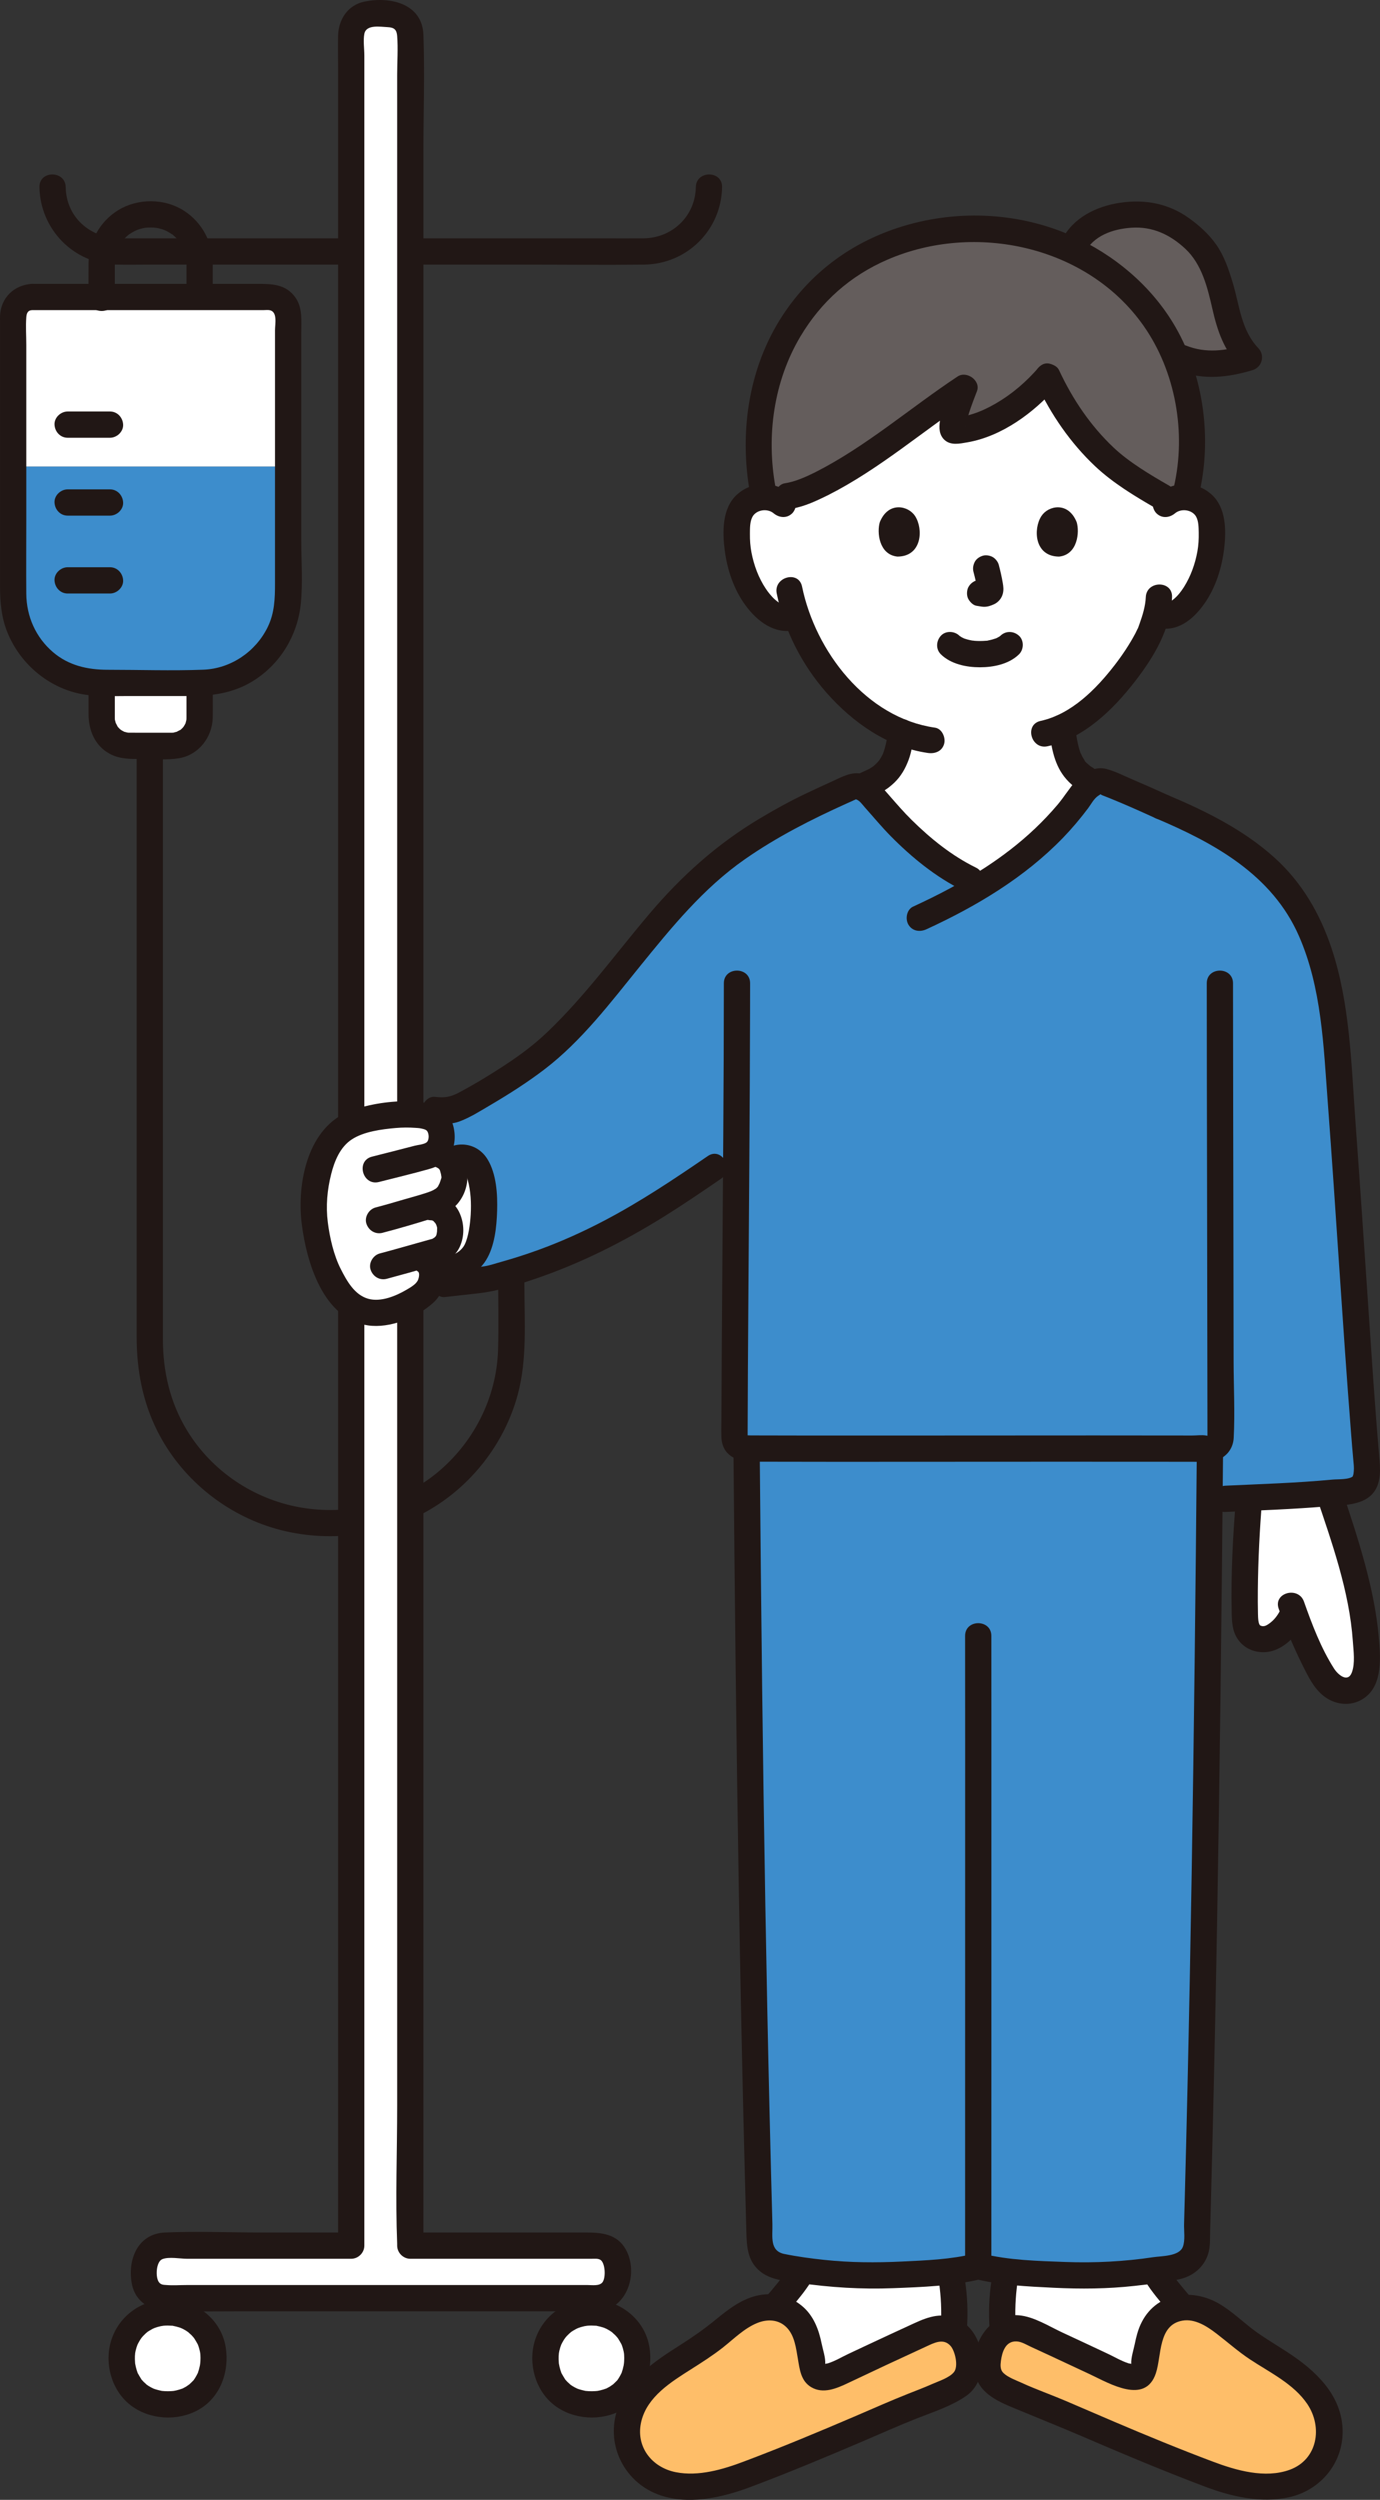 <?xml version="1.0" encoding="UTF-8"?><svg id="b" xmlns="http://www.w3.org/2000/svg" width="210.248" height="380.612" viewBox="0 0 210.248 380.612"><rect x="0" y="0" width="210.248" height="380.612" fill="#333333" stroke="none"/><defs><style>.d{fill:#3d8dcc;}.e{fill:#fff;}.f{fill:#211715;}.g{fill:#645d5c;}.h{fill:#febe69;}</style></defs><g id="c"><path class="e" d="M97.102,359.007c0,4.16-2.76,7.07-7,7.07-4.08,0-7-2.89-7-7.07,0-3.74,2.86-6.93,7-6.93s7,3.17,7,6.93Z"/><path class="e" d="M32.552,359.007c0,4.16-2.77,7.07-7,7.07-4.08,0-7-2.89-7-7.07,0-3.74,2.86-6.93,6.99-6.93s7.01,3.17,7.01,6.93Z"/><path class="e" d="M30.412,104.867v4.43c0,2.35-1.91,4.26-4.27,4.26h-6.38c-2.36,0-4.27-1.91-4.27-4.26v-5.32h14.92v.89Z"/><path class="f" d="M75.894,193.854c0,3.897.109,7.809-.014,11.704-.232,7.312-3.757,14.179-9.416,18.78-5.717,4.648-13.53,6.449-20.752,5.163-7.123-1.269-13.468-5.545-17.231-11.739-2.576-4.24-3.66-8.953-3.66-13.878v-9.082c0-12.357,0-24.714,0-37.071s0-26.863,0-40.295v-3.878c0-2.574-4-2.578-4,0,0,13.44,0,26.879,0,40.319v39.498c0,3.388,0,6.777,0,10.165,0,5.021.892,9.857,3.171,14.374,3.519,6.977,9.935,12.333,17.387,14.647,7.729,2.4,16.525,1.531,23.591-2.418,6.771-3.785,11.889-10.323,13.913-17.814,1.453-5.378,1.013-11.125,1.013-16.64v-1.835c0-2.574-4-2.578-4,0h0Z"/><path class="e" d="M43.899,48.08c0-1.583-1.283-2.862-2.865-2.862H4.879c-1.587,0-2.873,1.286-2.873,2.873v22.948h41.893v-22.959Z"/><path class="d" d="M2.005,71.039v19.498c0,7.421,6.016,13.437,13.437,13.437h15.015c7.423,0,13.441-6.021,13.441-13.444v-19.491H2.005Z"/><path class="e" d="M62.511,67.784v274.121h28.41c1.71,0,3.09,1.38,3.09,3.08v1.83c0,1.71-1.38,3.09-3.09,3.09H25.091c-1.7,0-3.09-1.38-3.09-3.09v-1.83c0-1.7,1.39-3.08,3.09-3.08h28.42V5.137c0-1.66,1.34-3,3-3h3c1.65,0,3,1.34,3,3v62.647Z"/><path class="f" d="M60.511,67.784v252.799c0,6.994-.277,14.051,0,21.041.004.093,0,.188,0,.281,0,1.081.916,2,2,2h27.588c.425,0,.957-.07,1.34.141.792.436.887,2.757.348,3.443-.469.597-1.582.415-2.252.415H28.392c-.993,0-2.023.079-3.013,0-.431-.035-.842-.014-1.152-.415-.585-.756-.456-3.143.505-3.526,1.008-.401,2.707-.059,3.748-.059h25.03c1.081,0,2-.916,2-2V8.46c0-1.034-.197-2.289,0-3.311.284-1.47,2.443-1.062,3.594-1.012.982.042,1.336.43,1.406,1.333.15,1.944,0,3.961,0,5.909v56.404c0,2.574,4,2.578,4,0V23.107c0-5.92.21-11.884,0-17.802-.168-4.748-5.05-5.876-8.976-5.064-2.554.528-3.974,2.733-4.024,5.216-.034,1.66,0,3.325,0,4.985v331.463l2-2h-13.69c-4.878,0-9.806-.21-14.68,0-4.21.181-5.768,4.221-5.035,7.899.544,2.726,2.928,4.065,5.516,4.101,3.604.05,7.212,0,10.817,0h52.498c.735,0,1.479.033,2.212-.017,4.431-.301,6.179-5.842,4.196-9.4-1.319-2.368-3.697-2.583-6.072-2.583h-26.763l2,2V67.784c0-2.574-4-2.578-4,0Z"/><path class="f" d="M53.009,36.286c-11.567,0-23.135,0-34.702,0-4.492,0-8.216-3.149-8.298-7.794-.045-2.571-4.045-2.579-4,0,.112,6.392,5.185,11.641,11.618,11.791,1.767.041,3.54.003,5.308.003,7.87,0,15.74,0,23.61,0,2.155,0,4.309,0,6.464,0,2.574,0,2.578-4,0-4h0Z"/><path class="f" d="M63.012,40.286c5.619,0,11.237,0,16.856,0,6.088,0,12.18.071,18.267,0,6.533-.077,11.762-5.255,11.877-11.794.045-2.575-3.955-2.575-4,0-.078,4.433-3.611,7.771-8,7.794-2.152.011-4.304,0-6.456,0h-22.664c-1.96,0-3.919,0-5.879,0-2.574,0-2.578,4,0,4h0Z"/><path class="f" d="M4.879,47.218c9.83,0,19.66,0,29.49,0h5.799c.277,0,.589-.042.864,0,1.302.198.867,2.104.867,3.077,0,9.683,0,19.366,0,29.05,0,3.148,0,6.297,0,9.445,0,2.323-.062,4.508-1.093,6.643-1.819,3.767-5.615,6.368-9.82,6.531-4.849.187-9.734.011-14.586.011-3.05,0-5.942-.644-8.324-2.682-2.629-2.249-4.041-5.436-4.07-8.879-.032-3.701,0-7.403,0-11.104v-26.804c0-1.38-.105-2.807,0-4.184.043-.563.173-1.063.873-1.104,2.559-.148,2.576-4.149,0-4C2.152,43.376.12,45.332.005,48.094c-.012.296,0,.595,0,.891v40.408c0,2.397.232,4.738,1.16,6.982,1.872,4.529,5.867,8.047,10.665,9.173,2.496.586,5.109.426,7.653.426h9.445c3.34,0,6.536-.429,9.464-2.194,4.229-2.548,6.936-6.966,7.435-11.854.326-3.194.072-6.52.072-9.729,0-3.235,0-6.47,0-9.705,0-5.338,0-10.676,0-16.013,0-1.907,0-3.813,0-5.72,0-1.864.24-3.875-.903-5.478-1.466-2.058-3.629-2.061-5.845-2.061H5.786c-.302,0-.605,0-.907,0-2.574,0-2.578,4,0,4Z"/><path class="f" d="M10.305,66.65h6.455c1.046,0,2.048-.92,2-2s-.879-2-2-2c-.067,0-.134,0-.2,0-1.046,0-2.048.92-2,2s.879,2,2,2c.067,0,.134,0,.2,0v-4h-6.455c-1.046,0-2.048.92-2,2s.879,2,2,2h0Z"/><path class="f" d="M10.305,78.507h6.455c1.046,0,2.048-.92,2-2s-.879-2-2-2c-.067,0-.134,0-.2,0-1.046,0-2.048.92-2,2s.879,2,2,2c.067,0,.134,0,.2,0v-4h-6.455c-1.046,0-2.048.92-2,2s.879,2,2,2h0Z"/><path class="f" d="M10.305,90.364h6.455c1.046,0,2.048-.92,2-2s-.879-2-2-2c-.067,0-.134,0-.2,0-1.046,0-2.048.92-2,2s.879,2,2,2c.067,0,.134,0,.2,0v-4h-6.455c-1.046,0-2.048.92-2,2s.879,2,2,2h0Z"/><path class="f" d="M13.492,104.468v4.254c0,2.472.963,4.836,3.245,6.058,1.56.836,3.192.777,4.908.777,1.849,0,3.817.192,5.645-.115,2.99-.502,5.063-3.215,5.121-6.175.029-1.467,0-2.937,0-4.404,0-2.574-4-2.578-4,0v3.709c0,.214.003.429,0,.643-.001.095-.003.189-.005.284-.001.065-.06.383,0,.072-.031.163-.082.32-.123.481-.081.313.12-.222-.014.068-.054.118-.12.229-.183.342-.022.04-.246.369-.116.196.129-.172-.121.133-.154.166-.091.091-.182.181-.278.266-.237.211.216-.129-.056.038-.103.063-.75.359-.481.271-.076.025-.789.179-.443.139-.328.037-.663.02-.992.02-.871,0-1.743,0-2.614,0-.774,0-1.549,0-2.323,0-.359,0-.719,0-1.078-.005-.065,0-.383-.06-.072,0-.163-.031-.32-.082-.481-.123-.313-.081.222.12-.068-.014-.118-.054-.229-.12-.342-.183-.04-.022-.369-.246-.196-.116.172.129-.133-.121-.166-.154-.091-.091-.181-.182-.266-.278-.211-.237.129.216-.038-.056-.063-.103-.359-.75-.271-.481-.025-.076-.179-.789-.139-.443-.016-.144-.017-.289-.02-.434-.004-.199,0-.398,0-.597v-4.205c0-2.574-4-2.578-4,0h0Z"/><path class="f" d="M17.492,45.416v-4.523c0-.263-.002-.526,0-.789,0-.098,0-.193.003-.292.006-.207.017-.416.043-.622-.044.339.053-.222.064-.273.272-1.196.741-2.039,1.679-2.905.12-.11.241-.22.369-.32-.236.185.026-.013.066-.038.279-.175.552-.352.846-.5.015-.008.602-.247.248-.117.125-.046.251-.09.378-.13.192-.061.387-.113.583-.157.07-.016.631-.111.273-.064.324-.042.655-.049.981-.046.14.001.279.004.419.012.015,0,.677.087.287.02.332.057.66.135.982.236.127.04.252.085.378.13-.312-.113.267.127.336.163.263.137.508.297.759.455.495.312-.218-.227.217.163.097.087.196.172.291.262.236.224.462.462.663.718-.233-.297.141.221.147.23.107.165.207.335.3.508.439.816.602,1.591.607,2.6.007,1.629,0,3.258,0,4.887,0,2.574,4,2.578,4,0,0-1.621.007-3.243,0-4.864-.014-3.273-1.612-6.283-4.369-8.067-2.954-1.911-7.019-1.931-10.014-.105-2.826,1.723-4.501,4.79-4.536,8.083-.019,1.782,0,3.565,0,5.347,0,2.574,4,2.578,4,0h0Z"/><path class="f" d="M25.547,350.073c-3.933.051-7.399,2.461-8.598,6.246-1.098,3.47.025,7.612,2.919,9.861s7.212,2.519,10.409.698c3.307-1.885,4.678-5.779,4.126-9.42-.66-4.353-4.563-7.33-8.857-7.385-1.081-.014-2,.929-2,2,0,1.096.916,1.986,2,2,.204.003.406.016.609.023.602.021-.328-.095.249.03.311.068.619.135.922.234.118.039.235.081.351.125-.393-.151.151.079.191.1.318.165.628.354.915.57-.302-.228.302.29.396.386.124.126.239.259.355.393-.246-.284.005.002.06.087.179.273.332.554.494.837.035.061.16.35.017.009.092.22.168.448.234.677.084.29.151.587.195.886-.059-.398-.004.009-.002.11.003.156.015.311.015.467,0,.318-.019.635-.05.951.045-.45-.028.137-.039.193-.041.204-.09.405-.147.605-.04.14-.092.276-.132.416-.149.523.183-.324-.057.155-.125.25-.251.497-.401.734-.074.116-.152.229-.232.341-.183.254.318-.32-.046.044-.234.234-.453.467-.705.683.329-.282-.275.177-.407.255-.145.085-.297.157-.444.238-.469.257.235-.078-.072.035-.304.112-.611.209-.927.282-.118.027-.237.047-.356.074-.235.038-.242.041-.02.009-.126.014-.253.025-.379.033-.323.021-.647.025-.97.01-.188-.009-.376-.022-.563-.045.091.011.359.077-.014-.011-.32-.076-.638-.142-.951-.246-.138-.046-.275-.094-.41-.15.413.17-.141-.085-.22-.128-.272-.148-.535-.313-.782-.5.34.258-.26-.258-.349-.349-.097-.1-.188-.206-.281-.31-.214-.24.243.386-.048-.06-.188-.288-.353-.581-.521-.88-.266-.473.1.358-.074-.163-.038-.112-.08-.223-.115-.336-.11-.349-.192-.705-.252-1.066.015.089.024.369,0-.032-.011-.194-.028-.388-.033-.583-.004-.159-.002-.318.004-.478.004-.091.073-.733.007-.292.053-.357.138-.711.246-1.054.054-.17.113-.339.181-.504-.135.324.042-.061.097-.166.164-.311.351-.615.565-.895-.265.346.105-.102.138-.138.12-.13.245-.255.375-.375.034-.032.484-.402.142-.141.142-.108.293-.209.444-.303.153-.096.311-.186.471-.269.088-.046.512-.227.191-.101.352-.137.715-.245,1.085-.324.032-.007.655-.095.242-.051.27-.029.539-.038.81-.042,1.081-.014,2-.909,2-2,0-1.074-.915-2.014-2-2Z"/><path class="f" d="M90.104,350.073c-3.933.051-7.399,2.461-8.598,6.246-1.098,3.47.025,7.612,2.919,9.861s7.212,2.519,10.409.698c3.307-1.885,4.678-5.779,4.126-9.42-.66-4.353-4.563-7.33-8.857-7.385-1.081-.014-2,.929-2,2,0,1.096.916,1.986,2,2,.204.003.406.016.609.023.602.021-.328-.095.249.03.311.068.619.135.922.234.118.039.235.081.351.125-.393-.151.151.079.191.1.318.165.628.354.915.57-.302-.228.302.29.396.386.124.126.239.259.355.393-.246-.284.005.002.06.087.179.273.332.554.494.837.035.061.16.35.017.009.092.22.168.448.234.677.084.29.151.587.195.886-.059-.398-.004.009-.002.11.003.156.015.311.015.467,0,.318-.019.635-.05.951.045-.45-.028.137-.039.193-.041.204-.09.405-.147.605-.04.14-.092.276-.132.416-.149.523.183-.324-.057.155-.125.25-.251.497-.401.734-.074.116-.152.229-.232.341-.183.254.318-.32-.046.044-.234.234-.453.467-.705.683.329-.282-.275.177-.407.255-.145.085-.297.157-.444.238-.469.257.235-.078-.072.035-.304.112-.611.209-.927.282-.118.027-.237.047-.356.074-.235.038-.242.041-.02.009-.126.014-.253.025-.379.033-.323.021-.647.025-.97.01-.188-.009-.376-.022-.563-.045.091.011.359.077-.014-.011-.32-.076-.638-.142-.951-.246-.138-.046-.275-.094-.41-.15.413.17-.141-.085-.22-.128-.272-.148-.535-.313-.782-.5.34.258-.26-.258-.349-.349-.097-.1-.188-.206-.281-.31-.214-.24.243.386-.048-.06-.188-.288-.353-.581-.521-.88-.266-.473.1.358-.074-.163-.038-.112-.08-.223-.115-.336-.11-.349-.192-.705-.252-1.066.015.089.024.369,0-.032-.011-.194-.028-.388-.033-.583-.004-.159-.002-.318.004-.478.004-.091.073-.733.007-.292.053-.357.138-.711.246-1.054.054-.17.113-.339.181-.504-.135.324.042-.061.097-.166.164-.311.351-.615.565-.895-.265.346.105-.102.138-.138.12-.13.245-.255.375-.375.034-.032.484-.402.142-.141.142-.108.293-.209.444-.303.153-.096.311-.186.471-.269.088-.046.512-.227.191-.101.352-.137.715-.245,1.085-.324.032-.007.655-.095.242-.051.27-.029.539-.038.81-.042,1.081-.014,2-.909,2-2,0-1.074-.915-2.014-2-2Z"/><path class="e" d="M175.832,345.647c.77,1.47,2.69,3.83,4.32,5.67-1.92.2-3.57,1.37-4.56,3.39-.62,1.27-1.03,4.08-1.26,5.49-.26,1.56-1.25,2.35-3.69,1.26-3.87-1.85-10.03-4.72-14.16-6.6-1.23-.56-2.58-.45-3.66.15-.3-2.86-.08-6,.32-8.22l.14-1.03c3.93.46,8.92.68,12.46.72,2.68.03,6.61-.32,10.09-.83Z"/><path class="e" d="M144.942,346.787c.4,2.22.61,5.37.32,8.22-1.08-.6-2.43-.71-3.66-.15-4.14,1.88-10.3,4.75-14.17,6.6-2.44,1.09-3.42.3-3.68-1.26-.24-1.41-.64-4.22-1.27-5.49-.99-2.02-2.64-3.18-4.55-3.39,1.62-1.84,3.54-4.2,4.31-5.67,3.48.51,7.42.86,10.09.83,3.54-.04,8.54-.26,12.47-.72l.14,1.03Z"/><path class="e" d="M197.152,245.567l-.1.04c-.94,2.27-2.99,3.9-4.39,3.94-.95.04-1.56-.21-1.98-.57-.56-.49-.96-1.37-.99-2.12-.22-5.52.19-13.69.61-18.65l-.01-.17c4.01-.18,8.86-.42,12.2-.71,2.56,7.61,6.14,18.3,5.65,26.23-.11,1.74-.54,3.11-2.17,3.73-1.08.42-2.35,0-3.23-.76s-1.45-1.8-1.98-2.84c-1.73-3.38-2.63-5.42-3.61-8.12Z"/><path class="e" d="M136.343,115.555c.394-.918.593-1.871.751-2.774.089-.506.159-.933.206-1.304-3.599-1.467-6.915-4.012-9.8-7.235-3.119-3.484-5.013-7.214-6.137-10.43-.467.126-.734.198-.734.198-1.572.423-2.773-.415-3.73-1.179-1.247-1.008-2.143-2.332-2.831-3.715-1.412-2.839-2.026-6.014-1.756-9.13.074-.79.203-1.601.602-2.312.237-.425.572-.803.972-1.112.555-.428,1.234-.724,1.951-.832.833-.124,1.705.012,2.458.361l1.787-.576c1.628-.207,3.657-1.161,5.135-1.885,7.073-3.549,15.028-10.2,21.689-14.585-.836,2.129-2.567,6.715-1.42,6.524,4.357-.18,10.114-3.463,14.15-8.177,1.908,4.129,4.839,8.72,8.984,12.513,2.076,1.9,7.048,4.935,8.525,5.779l.983.562c.422-.152.843-.305.843-.305.658-.238,1.382-.316,2.078-.212,1.234.184,2.358.929,2.923,1.943.399.711.528,1.522.602,2.312.27,3.116-.344,6.291-1.756,9.13-.688,1.383-1.584,2.707-2.831,3.715-.957.764-1.919,1.197-3.309.774,0,0-.182-.055-.497-.15-.305,1.2-.707,2.246-.887,2.757-.986,2.498-6.536,11.401-13.495,14.571.068.543.158,1.172.307,1.998.36,2.12.96,4.52,3.78,6.08.19.06,3.87,1.81,4.16,1.93,0,0-.573,21.949-19.907,21.949s-20.993-21.949-20.993-21.949c.3-.12,3.97-1.87,4.17-1.93,1.613-.896,2.498-2.068,3.029-3.306Z"/><path class="g" d="M162.833,39.813c.642-4.507,4.316-6.441,8.378-7.017,4.264-.604,7.262.511,10.671,3.556,1,.886,2.23,2.419,2.865,4.027.979,2.479,1.478,4.185,2.043,6.787.687,3.106,1.39,5.086,3.507,7.261-3.777,1.178-7.064,1.409-10.156.116l-17.309-14.729Z"/><path class="f" d="M165.216,38.573c1.331-2.691,4.319-3.711,7.164-3.903,3.203-.216,5.886,1.045,8.207,3.207,2.521,2.349,3.386,5.903,4.124,9.154.76,3.349,1.761,6.271,4.172,8.807l.883-3.343c-3.06.93-6.049,1.325-9.086.115-1.004-.4-2.197.437-2.46,1.397-.313,1.139.389,2.059,1.397,2.46,3.641,1.45,7.547,1,11.213-.115,1.457-.443,1.933-2.238.883-3.343-2.655-2.792-2.842-6.475-3.915-10.003-.604-1.986-1.293-4.052-2.499-5.759-1.131-1.6-2.548-2.878-4.135-4.02-3.121-2.245-6.716-2.916-10.48-2.363-3.633.534-7.228,2.27-8.92,5.69-1.138,2.3,2.311,4.329,3.454,2.019h0Z"/><path class="g" d="M134.053,37.87c-.142.063-.283.127-.423.191-1.87.86-3.604,1.864-5.165,2.982-4.774,3.42-11.564,11.149-12.681,22.753-.057.588-.099,1.185-.125,1.793-.147,3.384.058,7.051.77,10.102,1.05-.011,2.102.371,2.851,1.047l.8-1.222c1.628-.207,3.657-1.161,5.128-1.886,7.08-3.548,15.035-10.199,21.696-14.584-.836,2.129-2.567,6.715-1.42,6.524,4.357-.18,10.114-3.463,14.15-8.177,1.908,4.129,4.839,8.72,8.984,12.513,2.076,1.9,7.048,4.935,8.525,5.779l.46,1.053c.761-.687,1.836-1.071,2.903-1.052.913-3.286,1.154-6.253.987-10.096-.549-12.603-7.082-20.434-13.481-24.76-5.34-3.61-11.489-6.011-19.437-6.011-5.222,0-10.215,1.143-14.521,3.052Z"/><path class="f" d="M174.566,90.921c-.06,1.387-.485,2.732-.943,4.034-.085.242-.181.481-.26.725-.107.333.222-.41.039-.098-.156.266-.272.563-.417.837-.9,1.696-1.995,3.331-3.158,4.837-2.831,3.667-6.596,7.478-11.292,8.507-2.513.551-1.45,4.408,1.063,3.857,5.557-1.218,10.008-5.587,13.371-9.941,2.876-3.723,5.386-7.922,5.596-12.758.112-2.574-3.889-2.568-4,0h0Z"/><path class="f" d="M179.017,78.152c.95-.794,2.644-.556,3.226.531.375.699.37,1.622.387,2.395.02.966-.031,1.939-.205,2.891-.35,1.913-1.008,3.76-2.046,5.409-.434.689-.968,1.375-1.608,1.884-.573.456-.883.595-1.563.414-2.49-.664-3.552,3.193-1.063,3.857,3.162.843,5.64-1.188,7.364-3.648,1.701-2.426,2.633-5.395,2.989-8.312.338-2.768.328-6.271-1.911-8.284-2.431-2.185-5.961-2.002-8.397.035-.829.693-.716,2.112,0,2.828.821.821,1.997.695,2.828,0h0Z"/><path class="f" d="M182.697,75.21c1.951-8.394.716-17.901-3.595-25.393-3.576-6.214-9.312-11.04-15.839-13.929-8.317-3.681-17.96-4.03-26.585-1.165-6.921,2.298-12.692,6.492-16.872,12.457-5.684,8.109-7.272,18.373-5.52,28.016.46,2.529,4.315,1.458,3.857-1.063-1.413-7.777-.261-16.081,3.803-22.904,3.172-5.326,7.613-9.246,13.24-11.686,13.366-5.796,30.485-2.119,39.04,10.059,4.879,6.945,6.533,16.294,4.615,24.544-.582,2.505,3.274,3.574,3.857,1.063h0Z"/><path class="f" d="M157.908,58.403c2.177,4.673,5.175,9.038,8.935,12.581,2.715,2.558,6.067,4.577,9.292,6.429,2.236,1.284,4.253-2.171,2.019-3.454-2.967-1.703-6.129-3.586-8.482-5.803-3.534-3.33-6.264-7.382-8.309-11.771-.456-.979-1.866-1.227-2.736-.718-1.004.587-1.175,1.754-.718,2.736h0Z"/><path class="f" d="M120.612,77.444c1.974-.309,3.832-1.219,5.613-2.086,1.453-.708,1.222-3.414-.478-3.655h-.007c.159,1.218.319,2.436.478,3.655,7.793-3.952,14.441-9.784,21.696-14.584l-2.938-2.259c-.708,1.808-1.484,3.671-1.777,5.601-.155,1.023-.122,2.084.68,2.845.947.899,2.331.59,3.484.391,5.312-.915,10.222-4.564,13.686-8.544,1.683-1.934-1.135-4.775-2.828-2.828-1.886,2.168-4.055,4.039-6.55,5.475-1.059.609-2.155,1.141-3.317,1.524-.522.172-1.053.318-1.59.43-.228.047-.458.092-.689.12-.272.032-.944-.124-.249.09l.883.514c.237.258.369.552.397.883l.006-.174c-.136.156.022-.143.067-.34.128-.558.29-1.107.465-1.652.356-1.105.768-2.191,1.192-3.271.636-1.624-1.551-3.176-2.938-2.259-7.255,4.8-13.903,10.633-21.696,14.584-1.431.726-1.238,3.412.478,3.655h.007c-.159-1.218-.319-2.436-.478-3.655-1.494.728-3.002,1.424-4.657,1.683-1.068.167-1.66,1.504-1.397,2.46.313,1.139,1.389,1.565,2.46,1.397h0Z"/><path class="f" d="M120.695,75.324c-2.435-2.036-5.968-2.218-8.397-.035-2.3,2.067-2.246,5.686-1.881,8.512.38,2.935,1.373,5.913,3.13,8.322,1.782,2.444,4.437,4.515,7.614,3.815,1.055-.233,1.672-1.458,1.397-2.46-.299-1.088-1.402-1.63-2.46-1.397-1.344.296-2.781-1.476-3.433-2.457-1.103-1.66-1.8-3.55-2.176-5.501-.181-.938-.247-1.891-.238-2.845.008-.831-.017-1.843.39-2.594.587-1.084,2.273-1.328,3.226-.531.828.692,2.017.812,2.828,0,.712-.712.832-2.132,0-2.828h0Z"/><path class="f" d="M118.339,90.368c1.151,5.598,3.831,10.849,7.607,15.129,3.998,4.533,9.348,8.282,15.44,9.149,1.068.152,2.148-.262,2.46-1.397.258-.938-.321-2.307-1.397-2.46-10.486-1.493-18.22-11.602-20.253-21.485-.518-2.52-4.375-1.453-3.857,1.063h0Z"/><path class="f" d="M143.346,99.623c1.527,1.495,3.891,1.974,5.951,1.973s4.424-.477,5.952-1.973c.749-.733.79-2.103,0-2.828-.805-.739-2.029-.782-2.828,0-.077.075-.371.31-.041.055.342-.264-.04.018-.137.078-.118.072-.239.139-.362.201-.081.041-.174.073-.252.118.101-.058.465-.177.15-.069-.396.136-.793.253-1.206.33-.151.028-.489.171-.019.014-.111.037-.256.028-.37.038-.295.025-.59.036-.886.036-.27,0-.541-.009-.811-.03-.127-.01-.321-.059-.447-.044.192-.023.352.053.048-.002-.415-.074-.826-.179-1.223-.323-.161-.059-.419-.229.101.051-.068-.037-.142-.064-.211-.098-.137-.067-.272-.14-.402-.221-.099-.061-.191-.136-.291-.197.577.35.276.223.113.063-.748-.733-2.092-.802-2.828,0-.726.791-.799,2.046,0,2.828h0Z"/><path class="f" d="M148.315,87.078c.244.931.479,1.877.619,2.831l-.071-.532c.017.131.024.259.011.391l.071-.532c-.009.061-.023.118-.043.176l.202-.478c-.018.041-.037.076-.062.113l.313-.405c-.029.035-.057.063-.092.091l.405-.313c-.072.046-.147.083-.224.119l.478-.202c-.123.052-.246.089-.378.11l.532-.071c-.119.014-.236.013-.355,0l.532.071c-.134-.019-.265-.051-.399-.069-.266-.083-.532-.095-.798-.036-.266.012-.514.091-.744.237-.415.243-.811.718-.919,1.195-.117.512-.091,1.087.202,1.541.26.403.695.852,1.195.919.353.048.696.136,1.055.152.577.025,1.105-.156,1.617-.394.645-.299,1.153-.91,1.324-1.603.147-.593.087-1.071-.014-1.665-.154-.912-.365-1.816-.599-2.71-.127-.483-.49-.944-.919-1.195s-1.061-.357-1.541-.202c-.484.157-.951.457-1.195.919-.253.48-.342,1.007-.202,1.541h0Z"/><path class="f" d="M134.045,79.492c-.462,1.502-.161,4.957,2.684,5.251,3.761-.022,3.961-4.199,2.695-6.163-1.036-1.608-4.084-2.277-5.379.913Z"/><path class="f" d="M164.035,79.493c.462,1.502.161,4.957-2.684,5.251-3.761-.023-3.961-4.2-2.695-6.163,1.036-1.608,4.084-2.277,5.379.913Z"/><path class="f" d="M129.675,122.719c1.417-.584,2.785-1.287,4.178-1.925.105-.048.211-.094.316-.143.249-.115-.549.229-.351.148.193-.079.39-.153.575-.251.678-.36,1.319-.865,1.871-1.394,1.003-.963,1.683-2.159,2.162-3.452.438-1.183.639-2.464.807-3.71.076-.558.096-1.033-.202-1.541-.243-.415-.718-.811-1.195-.919-.939-.214-2.31.288-2.46,1.397-.141,1.042-.31,2.099-.609,3.109-.065.221-.142.438-.219.655-.017.049-.057.111-.063.163,0,.008.184-.396.087-.208-.064.122-.116.251-.179.374-.121.233-.255.46-.402.678-.042.061-.288.399-.102.151.184-.245-.116.127-.175.191-.184.2-.382.38-.584.561-.275.247.267-.177-.047.04-.145.1-.289.2-.439.293-.369.229-.023.027.111.008-.164.024-.374.156-.523.22-.087.037-.173.076-.259.115-.664.301-1.323.614-1.983.924-.38.178-.76.357-1.141.535-.234.109-1.214.528-.237.126-.503.207-.909.431-1.195.919-.251.429-.357,1.061-.202,1.541.3.928,1.424,1.824,2.46,1.397h0Z"/><path class="f" d="M159.794,110.771c.336,2.608.682,5.323,2.338,7.468.467.604.979,1.104,1.582,1.571.323.25.653.495,1.011.694.203.113.419.214.639.29.109.038-.617-.273-.343-.144.662.312,1.328.614,1.99.925.672.316,1.339.653,2.023.943.517.219.975.358,1.541.202.464-.128.967-.486,1.195-.919.453-.857.311-2.3-.718-2.736-.748-.317-1.477-.687-2.212-1.032-.454-.213-.909-.427-1.364-.637-.145-.067-.29-.134-.436-.199-.163-.072-.539-.25-.573-.243-.156.031.432.237.205.054-.142-.115-.327-.212-.482-.31-.182-.133-.172-.122.03.033-.078-.063-.156-.127-.231-.193-.213-.186-.704-.54-.787-.818.173.227.196.255.069.082-.051-.072-.1-.145-.148-.219-.094-.145-.182-.295-.264-.447-.033-.061-.172-.441-.226-.456.117.286.136.329.055.131-.03-.077-.06-.155-.088-.233-.219-.607-.367-1.236-.486-1.869-.073-.389-.141-.78-.204-1.171-.034-.206-.065-.413-.095-.62-.014-.094-.027-.188-.04-.282.041.308.047.353.019.137-.133-1.034-.824-2.053-2-2-.969.043-2.143.889-2,2h0Z"/><path class="f" d="M200.473,227.582c2.417,7.216,5.115,14.676,5.639,22.327.099,1.447.368,3.333-.149,4.72-.603,1.619-2.09.395-2.719-.589-1.98-3.095-3.359-6.725-4.575-10.177-.85-2.412-4.715-1.374-3.857,1.063,1.204,3.418,2.639,6.729,4.313,9.945.837,1.608,1.91,3.205,3.597,4.011,1.751.837,3.749.715,5.302-.48,2.683-2.064,2.295-6.26,2.027-9.256-.332-3.703-1.111-7.356-2.074-10.942-1.058-3.943-2.351-7.816-3.647-11.685-.814-2.428-4.678-1.387-3.857,1.063h0Z"/><path class="f" d="M188.305,228.203c-.481,5.7-.771,11.451-.655,17.173.03,1.469.062,2.91.918,4.175.867,1.28,2.22,1.947,3.753,2,2.892.1,5.371-2.476,6.459-4.932.437-.987.287-2.149-.718-2.736-.851-.498-2.297-.275-2.736.718-.408.92-.944,1.808-1.75,2.436-.579.451-1.041.716-1.553.454-.329-.168-.353-1.198-.367-1.808-.028-1.179-.031-2.359-.02-3.538.044-4.65.277-9.306.668-13.94.091-1.078-.984-2-2-2-1.158,0-1.909.919-2,2h0Z"/><path class="d" d="M66.272,169.85l1.503,25.631,6.345-.712c15.278-3.665,26.173-11.173,34.717-17.025,0,0,1.584-1.021,3.328-2.146-.11,17.353-.259,36.441-.259,43.424,0,.84.816,1.519,1.834,1.519,18.01.065,47.567-.032,70.216.024.132,0,.26-.01.384-.03-.023,2.562-.046,5.119-.07,7.673,2.453-.005,6.035-.005,6.035-.005,4.804-.228,9.625-.565,13.761-1.039,1.186-.141,2.819-.202,3.592-1.107.465-.545.703-1.853.588-3.056-1.098-11.575-3.46-51.389-4.848-65.967-.878-9.239-3.558-16.817-7.282-21.48-4.119-5.146-9.878-8.854-19.056-12.709,0,0-5.732-2.623-8.891-3.805-1.032-.386-2.427.628-3.063,1.548-3.905,5.645-9.086,10.218-15.405,14.117-4.215-1.659-6.991-3.755-10.414-6.774-2.664-2.349-3.656-3.653-5.959-6.245-.646-.727-2.075-2.479-3.592-1.848-2.213.921-7.852,3.612-7.852,3.612-8.724,4.737-13.799,8.156-20.158,15.495-7.64,8.818-11.635,15.02-18.963,21.478-1.773,1.563-8.465,6.056-13.299,8.399-.966.468-3.192.179-3.192.179"/><path class="f" d="M155.779,358.804c-.046-.09-.088-.182-.135-.272-.226-.428.072.244-.016-.026-.076-.233-.171-.46-.245-.695-.148-.471-.265-.952-.362-1.436-.054-.269-.099-.54-.142-.811-.027-.169-.03-.231-.005-.024-.019-.157-.037-.314-.053-.471-.059-.575-.097-1.153-.118-1.731-.041-1.117-.019-2.236.056-3.351.034-.507.079-1.014.137-1.519.016-.141.034-.282.051-.423-.02.167-.039.267-.004.041.04-.257.08-.514.125-.77.181-1.027-.276-2.205-1.397-2.46-.974-.222-2.266.295-2.46,1.397-.422,2.397-.606,4.848-.501,7.281.108,2.492.468,5.046,1.616,7.29.492.961,1.842,1.241,2.736.718.977-.571,1.211-1.771.718-2.736h0Z"/><path class="f" d="M174.1,346.64c.909,1.726,2.234,3.268,3.48,4.755,1.063,1.267,2.154,2.533,3.342,3.685.752.729,2.09.805,2.828,0,.723-.788.803-2.051,0-2.828-1.163-1.127-2.231-2.363-3.273-3.602-.326-.388-.648-.779-.965-1.175-.12-.15-.622-.815-.212-.265-.143-.192-.29-.381-.432-.573-.476-.644-.941-1.305-1.315-2.015-.488-.927-1.856-1.285-2.736-.718-.944.608-1.24,1.745-.718,2.736h0Z"/><path class="h" d="M184.208,376.703c5.035,1.926,12.533,3.493,16.558-1.295,1.951-2.32,2.281-5.776,1.118-8.576-2.138-5.146-8.225-7.5-12.362-10.701-1.925-1.489-3.692-3.255-5.922-4.229-3.264-1.426-6.452-.361-8.004,2.8-.627,1.278-1.032,4.088-1.265,5.492-.26,1.559-1.245,2.355-3.684,1.266-3.87-1.848-10.033-4.725-14.169-6.607-2.252-1.025-4.91.19-5.56,2.576-.626,2.297-.958,4.509,1.261,5.821,2.802,1.656,6.176,2.735,9.167,4.021,7.558,3.248,15.158,6.547,22.861,9.432Z"/><path class="f" d="M183.676,378.631c3.973,1.5,8.43,2.506,12.659,1.597,4.772-1.027,8.261-5.132,8.221-10.064-.041-5.019-3.505-8.649-7.383-11.342-1.822-1.264-3.752-2.364-5.569-3.634-2.024-1.415-3.764-3.228-5.914-4.465-4.275-2.459-9.75-1.591-11.922,3.196-.428.942-.675,1.939-.879,2.95-.183.905-.602,2.123-.535,3.046.026.355-.158.125.129.08.334-.052-.433-.134-.543-.169-1.072-.341-2.1-.958-3.117-1.437-2.305-1.087-4.614-2.166-6.927-3.237-2.067-.957-4.371-2.447-6.671-2.643-4.834-.411-7.847,5.213-6.509,9.459.92,2.92,4.274,4.039,6.834,5.108,2.929,1.223,5.876,2.391,8.794,3.643,6.399,2.747,12.814,5.463,19.334,7.912,1.011.38,2.193-.423,2.46-1.397.308-1.122-.382-2.079-1.397-2.46-5.061-1.901-10.059-3.961-15.033-6.078-2.453-1.044-4.898-2.107-7.351-3.153-2.212-.943-4.489-1.738-6.676-2.738-.889-.407-2.085-.823-2.8-1.504-.512-.488-.475-1.189-.386-1.85.186-1.381.712-3.06,2.413-2.963.749.043,1.487.514,2.156.821.999.458,1.998.919,2.995,1.382,2.02.936,4.037,1.878,6.051,2.826,2.939,1.383,8.392,4.658,9.995-.191.886-2.681.323-7.357,4.046-8.002,1.91-.33,3.753.874,5.193,1.979,1.702,1.306,3.292,2.724,5.085,3.912,3.006,1.993,6.685,3.738,8.753,6.82,2.354,3.507,1.571,8.433-2.674,9.991-3.768,1.382-8.181.102-11.767-1.252-1.011-.382-2.193.424-2.46,1.397-.309,1.123.383,2.077,1.397,2.46Z"/><path class="f" d="M145.755,360.823c1.147-2.244,1.508-4.798,1.616-7.29.105-2.432-.079-4.884-.501-7.281-.188-1.064-1.489-1.664-2.46-1.397-1.123.309-1.585,1.393-1.397,2.46.041.23.077.46.113.691.007.047.057.4.022.14-.04-.293.021.18.028.236.059.503.105,1.008.141,1.513.08,1.146.104,2.296.062,3.443-.02.546-.055,1.092-.109,1.636-.016.157-.034.315-.052.472-.037.326.046-.294-.003.026-.041.272-.086.544-.138.815-.095.487-.21.97-.355,1.444-.073.237-.158.468-.241.701-.125.355.109-.162-.013.03-.065.103-.112.234-.168.342-.492.961-.251,2.17.718,2.736.893.523,2.243.248,2.736-.718h0Z"/><path class="f" d="M120.527,344.621c-.374.71-.839,1.371-1.315,2.015-.142.193-.289.381-.432.573.418-.561-.103.127-.212.265-.316.396-.638.788-.965,1.175-1.042,1.238-2.11,2.475-3.273,3.602-.753.729-.787,2.106,0,2.828.809.743,2.025.778,2.828,0,1.189-1.152,2.28-2.417,3.342-3.685,1.247-1.487,2.572-3.029,3.48-4.755.487-.925.266-2.217-.718-2.736-.923-.488-2.216-.271-2.736.718h0Z"/><path class="h" d="M113.873,376.703c-5.035,1.926-12.533,3.493-16.558-1.295-1.951-2.32-2.281-5.776-1.118-8.576,2.138-5.146,8.225-7.5,12.362-10.701,1.925-1.489,3.692-3.255,5.922-4.229,3.264-1.426,6.452-.361,8.004,2.8.627,1.278,1.032,4.088,1.265,5.492.26,1.559,1.245,2.355,3.684,1.266,3.87-1.848,10.033-4.725,14.169-6.607,2.252-1.025,4.91.19,5.56,2.576.626,2.297.958,4.509-1.261,5.821-2.802,1.656-6.176,2.735-9.167,4.021-7.558,3.248-15.158,6.547-22.861,9.432Z"/><path class="f" d="M113.341,374.774c-3.201,1.209-6.928,2.31-10.373,1.628-3.705-.733-6.194-3.949-5.253-7.777.92-3.743,4.545-5.976,7.584-7.904,1.652-1.048,3.295-2.091,4.834-3.302,1.657-1.304,3.245-2.924,5.229-3.732,1.558-.635,3.283-.562,4.501.689,1.207,1.24,1.413,3.122,1.694,4.751s.455,3.384,2.023,4.321c1.817,1.086,3.877.206,5.596-.611,3.933-1.871,7.881-3.712,11.84-5.529,1.248-.573,2.734-1.408,3.84-.093.659.782,1.205,3.098.464,3.971-.728.858-2.316,1.352-3.32,1.798-1.183.526-2.396.983-3.6,1.459-2.699,1.067-5.351,2.252-8.019,3.394-5.638,2.414-11.299,4.778-17.041,6.936-1.011.38-1.702,1.351-1.397,2.46.267.97,1.444,1.779,2.46,1.397,5.763-2.165,11.444-4.539,17.104-6.957,2.715-1.16,5.412-2.369,8.159-3.453,2.518-.994,5.321-1.884,7.557-3.448,3.81-2.665,2.878-9.66-1.232-11.639-2.357-1.135-4.429-.455-6.664.569-2.287,1.048-4.568,2.107-6.847,3.172-1.075.503-2.15,1.007-3.223,1.513-1.014.478-2.045,1.106-3.117,1.437-.111.034-.781.124-.587.154.339.053.143.354.173-.065.067-.92-.353-2.144-.535-3.046-.442-2.182-1.226-4.297-2.989-5.768-1.843-1.538-4.171-2.092-6.523-1.655-2.563.476-4.676,2.118-6.642,3.729-1.749,1.434-3.55,2.694-5.462,3.904-3.792,2.4-7.714,5.029-9.379,9.398-2.052,5.388.701,11.263,6.011,13.296,4.518,1.73,9.838.503,14.194-1.142,1.01-.381,1.702-1.35,1.397-2.46-.266-.969-1.444-1.781-2.46-1.397Z"/><path class="d" d="M183.955,220.566c-22.647-.057-52.201.04-70.212-.024.357,40.532.859,79.917,2.02,121.065.047,1.674,1.242,3.097,2.883,3.432,3.984.813,10.027,1.474,13.689,1.438,5.035-.049,13.016-.49,16.706-1.441,3.689.952,11.67,1.392,16.705,1.441,3.662.036,9.704-.625,13.689-1.438,1.641-.335,2.836-1.757,2.883-3.432,1.162-41.151,1.663-80.538,2.02-121.072-.124.019-.251.031-.382.031Z"/><path class="f" d="M111.742,220.537c.195,22.54.442,45.08.826,67.618.193,11.361.421,22.721.691,34.081.136,5.708.282,11.416.44,17.124.067,2.406.058,4.754,2.064,6.427,1.636,1.364,3.915,1.499,5.944,1.794,4.795.696,9.542.989,14.382.803,4.465-.172,9.13-.334,13.485-1.417,2.497-.621,1.439-4.48-1.063-3.857-3.603.896-7.426,1.043-11.119,1.218-3.95.187-7.845.169-11.781-.251-2.044-.219-4.094-.49-6.109-.902-2.284-.467-1.771-2.667-1.823-4.562-.15-5.458-.29-10.917-.419-16.376-.515-21.667-.874-43.337-1.14-65.008-.15-12.23-.271-24.46-.377-36.69-.022-2.573-4.022-2.579-4,0h0Z"/><path class="f" d="M148.51,346.966c3.881.966,8.011,1.158,11.991,1.352,4.149.203,8.237.174,12.37-.286,2.261-.252,4.537-.539,6.766-1.001,2.088-.433,3.819-1.846,4.447-3.926.335-1.112.253-2.348.285-3.496.041-1.495.082-2.99.122-4.485.077-2.895.152-5.79.223-8.685.558-22.58.943-45.165,1.227-67.75.16-12.717.289-25.434.402-38.152.023-2.575-3.977-2.577-4,0-.193,21.646-.431,43.292-.79,64.936-.18,10.857-.391,21.713-.639,32.569-.126,5.528-.263,11.056-.41,16.584-.035,1.328-.071,2.657-.108,3.985-.029,1.053.198,2.495-.19,3.487-.567,1.451-3.24,1.377-4.511,1.568-4.435.665-8.861.892-13.339.73-4.232-.153-8.653-.261-12.782-1.288-2.498-.622-3.564,3.235-1.063,3.857h0Z"/><path class="f" d="M147.037,249.065c.017,11.117.007,22.233.007,33.35,0,15.792-.002,31.583-.004,47.375,0,5.035-.001,10.07-.002,15.106,0,2.574,4,2.578,4,0,.002-11.549.004-23.097.005-34.646.002-15.67.003-31.341.001-47.011,0-4.724.001-9.449-.006-14.173-.004-2.574-4.004-2.578-4,0h0Z"/><path class="f" d="M148.664,132.085c-3.658-1.796-6.865-4.387-9.759-7.235-1.218-1.198-2.329-2.495-3.456-3.778-1.134-1.292-2.32-2.801-4.072-3.237-1.638-.408-3.103.456-4.549,1.11-1.297.586-2.587,1.188-3.875,1.794-2.508,1.18-4.922,2.515-7.301,3.94-6.485,3.882-11.872,8.745-16.749,14.497-5.102,6.017-9.754,12.465-15.476,17.927-2.474,2.362-4.946,4.094-7.95,5.995-1.792,1.134-3.617,2.223-5.491,3.217-1.318.699-2.215.87-3.714.684-1.074-.133-2,1.014-2,2,0,1.191.923,1.867,2,2,1.212.15,2.568.181,3.724-.25,1.658-.619,3.234-1.628,4.754-2.522,2.804-1.649,5.572-3.41,8.162-5.382,5.693-4.335,10.14-10.24,14.614-15.754,4.798-5.913,9.641-11.859,15.935-16.252,4.868-3.398,10.12-6.066,15.516-8.499.322-.145.644-.288.967-.431.1-.044.216-.116.322-.14.19-.044-.078-.099.114-.066.535.094,1.054.856,1.385,1.226,1.307,1.46,2.556,2.975,3.934,4.37,3.187,3.228,6.861,6.233,10.947,8.239,2.302,1.13,4.332-2.318,2.019-3.454h0Z"/><path class="f" d="M176.052,124.571c8.962,3.785,17.747,8.614,21.832,17.906,3.492,7.943,3.763,16.82,4.405,25.344,1.259,16.717,2.225,33.456,3.534,50.169.115,1.47.234,2.94.368,4.409.037.402.081.803.081,1.208,0,.278-.029.543-.068.816-.036.255-.236.518-.007.293-.611.599-2.374.479-3.179.556-5.422.517-10.88.673-16.319.93-2.563.121-2.578,4.122,0,4,5.148-.243,10.306-.416,15.442-.852,2.247-.191,5.289-.085,6.931-1.88,1.456-1.591,1.218-3.911,1.045-5.889-.658-7.525-1.137-15.068-1.652-22.604-.638-9.335-1.26-18.672-1.943-28.004-.648-8.847-.824-18.087-3.646-26.564-1.777-5.337-4.559-10.112-8.77-13.887-4.658-4.176-10.316-6.992-16.036-9.407-.994-.42-2.142-.299-2.736.718-.49.838-.283,2.314.718,2.736h0Z"/><path class="f" d="M141.134,141.489c7.617-3.495,14.979-7.888,20.84-13.955,1.354-1.402,2.606-2.893,3.781-4.448.482-.638.903-1.505,1.593-1.944.532-.339.211-.208.544-.077.369.145.739.288,1.107.436,2.377.959,4.721,2.006,7.051,3.071.982.449,2.153.28,2.736-.718.503-.86.27-2.285-.718-2.736-1.838-.84-3.687-1.658-5.546-2.449-1.282-.545-2.616-1.245-3.967-1.594-1.684-.435-3.447.491-4.561,1.721-1.047,1.156-1.862,2.534-2.874,3.728-1.073,1.266-2.217,2.472-3.421,3.615-2.37,2.25-4.961,4.234-7.701,6.011-3.466,2.248-7.132,4.163-10.884,5.885-.982.451-1.224,1.87-.718,2.736.59,1.008,1.751,1.17,2.736.718h0Z"/><path class="f" d="M107.827,176.017c-5.136,3.518-10.314,6.978-15.838,9.866-3.23,1.689-6.554,3.186-9.982,4.429-1.836.666-3.698,1.264-5.579,1.791-1.129.316-1.966.629-3,.745l-5.653.634c-1.073.12-2,.833-2,2,0,.988.92,2.121,2,2l5.115-.574c2.937-.329,5.776-1.23,8.571-2.175,6.925-2.342,13.481-5.635,19.679-9.492,2.956-1.84,5.833-3.802,8.705-5.769,2.111-1.446.112-4.914-2.019-3.454h0Z"/><path class="f" d="M183.854,149.708c0,10.31.028,20.62.046,30.931.02,11.799.044,23.598.057,35.397,0,.692.002,1.383.002,2.075,0,.246-.007.493,0,.738-.009-.301.345-.18-.195-.283-.643-.122-1.465-.003-2.122-.005-4.947-.01-9.893-.013-14.84-.013-10.273,0-20.547.012-30.82.016-4.674.002-9.348.002-14.022-.003-2.067-.003-4.135-.006-6.202-.012-.469-.001-.938-.003-1.407-.004-.086,0-.595-.028-.611-.002.002-.004.126.483.166.481.008,0,.002-1.359.002-1.477.013-5.945.057-11.889.096-17.834.101-15.332.233-30.665.271-45.998.003-1.336.005-2.671.006-4.007,0-2.574-4-2.578-4,0-.001,15.267-.145,30.533-.249,45.8-.045,6.7-.094,13.4-.119,20.1-.004,1.046-.037,2.097-.007,3.143.08,2.81,2.25,3.787,4.754,3.795,4.379.014,8.758.018,13.137.02,10.394.003,20.788-.011,31.182-.015,5.297-.002,10.593-.003,15.89.002,2.516.002,5.032.006,7.549.011,1.272.003,2.558.092,3.701-.575,1.125-.657,1.772-1.778,1.84-3.07.203-3.864-.009-7.797-.015-11.664-.01-6.637-.022-13.274-.033-19.911-.02-11.915-.046-23.829-.056-35.744,0-.63-.001-1.26-.001-1.89,0-2.574-4-2.578-4,0h0Z"/><path class="e" d="M73.193,179.125c-.273-1.023-.724-2.097-1.645-2.642-.732-.434-2.197-.341-2.973.382-.526-.697-1.421-1.111-2.361-1.362.539-.398.894-.998,1.009-1.639.09-.5.02-1.574-.129-2.047-.52-1.653-2.02-2.104-2.836-2.188-3.004-.306-5.575.285-9.562,1.272-1.206.299-2.256.935-2.998,1.541-.202.165-.382.329-.535.482-.989.991-1.948,2.334-2.336,3.617-1.819,6.01-1.197,10.569.838,16.492.351,1.022,1.304,2.666,2.214,3.95,1.721,2.428,4.48,3.425,7.101,2.665,1.103-.32,2.11-.636,2.336-.73,1.387-.58,2.995-1.597,3.705-2.407.686-.782,1.022-2.301.614-3.453h1.933c.733.119,1.253.102,1.645-.026.707-.23,1.614-.605,2.176-1.091,1.117-.972,1.482-2.079,1.823-3.528.69-2.898.748-6.402-.019-9.291Z"/><path class="f" d="M69.988,178.28c-.085.071.344-.061.2-.051.048-.003.579-.019.374-.008-.085.004.247.185-.023-.012.353.257.578.899.726,1.447.463,1.714.551,3.505.449,5.272-.084,1.457-.344,3.38-.898,4.523-.5,1.03-1.755,1.817-2.716,1.681-1.068-.152-2.148.262-2.46,1.397-.258.938.321,2.307,1.397,2.46,1.529.218,2.692.06,4.096-.571,1.213-.545,2.215-1.421,2.918-2.553,1.318-2.123,1.615-5.08,1.689-7.516.077-2.522-.109-5.627-1.46-7.839-1.581-2.589-4.838-2.957-7.119-1.057-.831.692-.715,2.114,0,2.828.822.822,1.996.693,2.828,0h0Z"/><path class="f" d="M58.279,187.7c2.663-.696,5.312-1.481,7.938-2.306,1.556-.489,2.922-1.245,3.866-2.608.907-1.31,1.304-2.965,1.064-4.527-.16-1.038-.49-1.983-1.153-2.806-.651-.807-1.561-1.255-2.498-1.637-.972-.395-2.24.429-2.46,1.397-.264,1.161.356,2.037,1.397,2.46-.464-.189.15.09.235.141.187.111.327.264.092.039.075.064.147.132.216.204.145.165.133.145-.037-.06.1.186.122.408.062.059.042.241.134.482.188.721.025.112.038.373.093.474-.037-.299-.047-.34-.03-.124.004.084.003.167-.001.251.01.373.13-.428-.002-.037-.118.351-.219.701-.361,1.045.209-.504-.054.061-.112.158l-.071.114c-.123.177-.097.148.081-.086.019.042-.273.291-.309.33-.324.356.268-.137-.057.056-.14.083-.273.172-.416.249-.097.052-.602.262-.136.081-1.415.549-2.919.92-4.375,1.348-1.42.418-2.842.833-4.275,1.208-1.012.265-1.726,1.442-1.397,2.46.337,1.042,1.375,1.68,2.46,1.397h0Z"/><path class="f" d="M65.654,185.793c.098,0,.196.005.293.015-.298-.043-.34-.042-.124.004.085.023.169.05.251.082-.278-.122-.322-.135-.132-.039.453.322-.144-.197.091.046.083.086.225.292.326.343-.191-.255-.227-.297-.108-.128.041.062.08.125.118.189.054.092.1.189.149.283.161.306-.145-.505-.024-.026.025.082.047.165.066.249.04.217.039.175-.003-.125.068.14.033.428.033.582,0,.099-.003.199-.009.298-.021.228-.013.198.025-.089-.05.09-.06.321-.086.424-.023.089-.05.178-.08.265.123-.269.139-.309.047-.118-.045.085-.095.167-.149.246.156-.19.163-.202.02-.036-.068.074-.14.143-.216.21.215-.156.233-.172.054-.047-.081.053-.164.101-.249.147-.199.096-.17.089.086-.022-.115.088-.339.117-.477.155-2.568.71-5.123,1.461-7.698,2.145-1.011.269-1.727,1.439-1.397,2.46.336,1.039,1.377,1.685,2.46,1.397,2.28-.606,4.55-1.248,6.816-1.904.826-.239,1.673-.426,2.415-.886.78-.484,1.475-1.185,1.869-2.02.773-1.638.741-3.594-.007-5.23-.786-1.72-2.481-2.821-4.362-2.87-1.047-.027-2.048.939-2,2,.05,1.107.879,1.971,2,2h0Z"/><path class="f" d="M63.679,193.6c.312.205.128.986.021,1.247-.275.674-1.138,1.154-1.801,1.542-1.624.952-3.902,1.878-5.788,1.354-2.098-.582-3.269-2.715-4.192-4.525-1.075-2.109-1.681-4.786-1.977-7.126-.312-2.467-.092-4.934.516-7.337.504-1.992,1.361-4.118,3.157-5.287,1.823-1.187,4.536-1.539,6.682-1.727,1.005-.088,2.015-.091,3.021-.02.233.017.475.03.707.062-.41-.055.068.014.164.038.268.065.642.12.841.336.363.393.389,1.397-.017,1.755-.371.327-1.347.399-1.813.523-2.171.575-4.351,1.113-6.527,1.669-2.493.636-1.436,4.495,1.063,3.857s5.022-1.238,7.511-1.934c1.246-.348,2.365-.849,3.141-1.939.927-1.301,1.072-3.035.693-4.566-.754-3.043-3.729-3.734-6.449-3.837-2.985-.113-6.356.392-9.158,1.414-6.615,2.412-8.277,11.057-7.5,17.26.725,5.795,3.255,14.439,10.075,15.435,3.386.495,7.464-1.191,9.96-3.447,2.399-2.168,2.504-6.357-.312-8.201-2.16-1.415-4.166,2.047-2.019,3.454h0Z"/></g></svg>